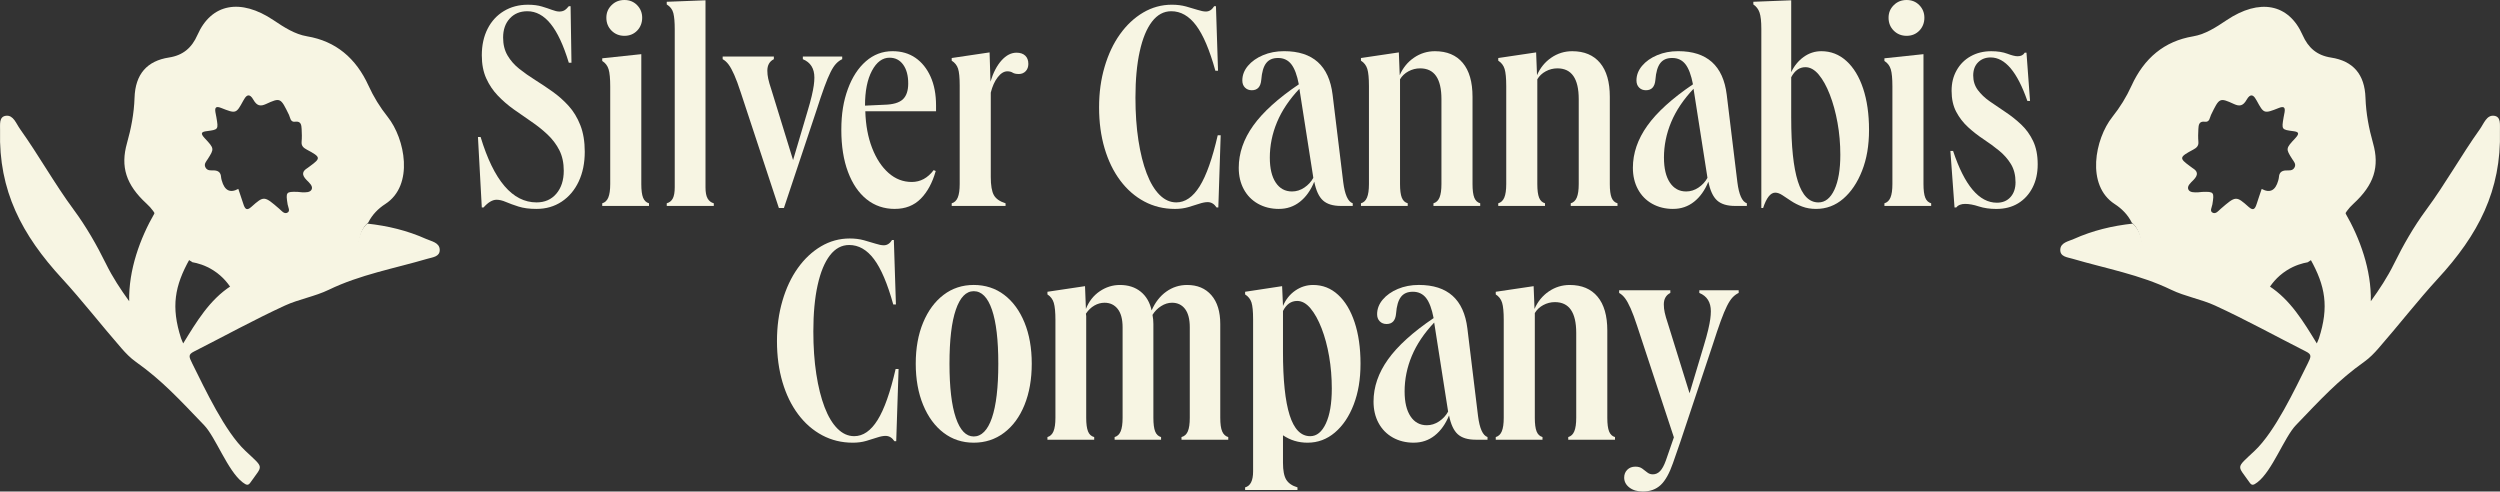 <?xml version="1.0" encoding="UTF-8"?> <svg xmlns="http://www.w3.org/2000/svg" id="Layer_2" data-name="Layer 2" viewBox="0 0 2688.25 528.52"><rect x="0" y="0" width="2688.25" height="528.52" fill="#333333" stroke="none"/><defs><style> .cls-1 { fill: #f7f5e3; stroke-width: 0px; } </style></defs><g id="Layer_2-2" data-name="Layer 2"><g id="Layer_1-2" data-name="Layer 1-2"><g><g><path class="cls-1" d="M576.95,224.65c-7.64,0-14.12-.85-19.42-2.54-5.3-1.69-9.82-3.34-13.53-4.93-3.71-1.59-7.06-2.39-10.02-2.39-4.45,0-9.12,2.76-14,8.28h-1.91l-4.13-75.74h2.86c14.21,46.89,34.26,70.32,60.14,70.32,8.91,0,16.01-3.13,21.31-9.39,5.3-6.25,7.96-14.47,7.96-24.66,0-8.48-1.59-15.86-4.77-22.11-3.18-6.25-7.43-11.88-12.73-16.86s-11.09-9.6-17.34-13.85c-6.26-4.23-12.52-8.6-18.77-13.05-6.26-4.45-11.99-9.39-17.18-14.8-5.2-5.42-9.39-11.61-12.56-18.62s-4.77-15.27-4.77-24.82c0-10.82,2.07-20.31,6.2-28.47,4.13-8.16,9.97-14.53,17.5-19.09,7.53-4.56,16.17-6.84,25.93-6.84,5.72,0,10.71.64,14.96,1.91,4.23,1.27,7.9,2.49,10.97,3.66,3.07,1.17,5.67,1.75,7.8,1.75s3.93-.42,5.42-1.27c1.48-.85,3.07-2.34,4.77-4.45h1.91l.95,60.77h-2.86c-5.72-18.88-12.25-32.82-19.57-41.85-7.31-9.01-15.64-13.53-24.98-13.53-7.85,0-14.15,2.6-18.93,7.8s-7.16,12.04-7.16,20.52c0,7.43,1.59,13.85,4.77,19.25,3.18,5.42,7.37,10.19,12.56,14.32,5.2,4.13,10.92,8.17,17.18,12.09,6.26,3.93,12.51,8.11,18.77,12.56,6.25,4.45,11.99,9.55,17.18,15.27,5.2,5.72,9.38,12.63,12.56,20.69,3.18,8.06,4.77,17.61,4.77,28.64,0,12.09-2.18,22.75-6.52,31.98-4.35,9.23-10.45,16.44-18.3,21.64-7.85,5.2-16.86,7.8-27.05,7.8h0Z"></path><path class="cls-1" d="M647.59,62.69l42-4.45v139.69c0,6.58.64,11.46,1.91,14.64,1.27,3.18,3.39,5.2,6.36,6.04v2.86h-50.28v-2.86c2.96-.85,5.15-2.91,6.52-6.21,1.37-3.29,2.07-8.11,2.07-14.47v-105.01c0-8.48-.59-14.64-1.75-18.45-1.17-3.82-3.45-6.79-6.84-8.91v-2.86h0ZM671.44,0c5.52,0,10.07,1.86,13.68,5.57,3.61,3.71,5.42,8.23,5.42,13.53s-1.81,10.14-5.42,13.85-8.17,5.57-13.68,5.57-10.14-1.86-13.85-5.57c-3.71-3.71-5.57-8.33-5.57-13.85s1.86-9.8,5.57-13.53c3.71-3.71,8.33-5.57,13.85-5.57Z"></path><path class="cls-1" d="M716.95,221.47v-2.86c2.96-.85,5.15-2.59,6.52-5.25,1.37-2.64,2.07-6.62,2.07-11.93V31.18c0-7.21-.47-12.83-1.44-16.86-.95-4.03-3.34-7.21-7.16-9.55V1.91l41.68-1.59v201.11c0,5.3.74,9.28,2.23,11.93,1.48,2.66,3.71,4.4,6.69,5.25v2.86h-50.6.01Z"></path><path class="cls-1" d="M905.63,60.77v2.86c-2.34,1.07-4.5,2.66-6.52,4.77s-4.03,5.2-6.04,9.23-4.25,9.39-6.69,16.07c-2.44,6.69-5.36,15.33-8.75,25.93l-34.69,104.06h-5.4l-41.05-124.42c-2.54-7.84-4.88-14.15-7.01-18.93-2.12-4.77-4.13-8.43-6.04-10.98s-4.03-4.45-6.36-5.72v-2.86h55.05v2.86c-4.67,2.34-7.01,6.47-7.01,12.41,0,2.76.32,5.62.95,8.6.64,2.98,1.8,7.01,3.5,12.09l23.23,75.42,15.27-51.55c2.12-7.01,3.71-12.78,4.77-17.34,1.07-4.56,1.8-8.38,2.23-11.46.42-3.07.64-5.89.64-8.43,0-9.75-4.13-16.34-12.41-19.72v-2.86h42.32Z"></path><path class="cls-1" d="M962.27,224.65c-11.66,0-21.8-3.45-30.39-10.34-8.6-6.89-15.27-16.71-20.04-29.44s-7.16-27.78-7.16-45.18,2.34-31.18,7.01-43.91c4.66-12.73,11.14-22.7,19.42-29.91,8.28-7.21,17.82-10.82,28.64-10.82,9.55,0,17.76,2.39,24.66,7.16,6.89,4.77,12.31,11.51,16.23,20.21s5.89,18.99,5.89,30.86v6.36h-76.06c.42,14.85,2.86,28,7.31,39.46,4.45,11.46,10.34,20.42,17.66,26.88,7.31,6.47,15.64,9.7,24.97,9.7s17.18-4.25,23.55-12.73l2.23.95c-3.61,12.73-9.02,22.7-16.23,29.91-7.21,7.21-16.44,10.82-27.68,10.82h-.01ZM956.55,62.04c-7.64,0-13.95,4.67-18.93,14-4.99,9.34-7.48,21.85-7.48,37.55l20.69-.95c9.33-.21,15.96-2.12,19.89-5.72,3.93-3.61,5.89-9.33,5.89-17.18,0-8.48-1.81-15.22-5.42-20.21-3.61-4.98-8.48-7.48-14.64-7.48h0Z"></path><path class="cls-1" d="M1023.37,221.47v-2.86c2.96-.85,5.15-2.91,6.52-6.21,1.37-3.29,2.07-8.11,2.07-14.47v-105.96c0-8.48-.59-14.53-1.75-18.13-1.17-3.61-3.45-6.47-6.84-8.6v-2.86l40.73-6.04.95,31.5c2.96-9.75,6.94-17.39,11.93-22.91,4.98-5.52,10.34-8.28,16.07-8.28,4.03,0,7.16,1.07,9.39,3.18,2.23,2.12,3.34,5.09,3.34,8.91,0,3.18-.95,5.79-2.86,7.8s-4.35,3.03-7.31,3.03-5.2-.47-6.69-1.44c-1.49-.95-3.4-1.44-5.72-1.44-3.61,0-7.06,2.12-10.34,6.36-3.3,4.25-5.79,9.77-7.48,16.54v90.69c0,9.12,1.12,15.64,3.34,19.57,2.23,3.93,6.42,6.84,12.56,8.75v2.86h-57.91.01Z"></path><path class="cls-1" d="M1263.29,224.65c-11.88,0-22.8-2.66-32.77-7.96-9.97-5.3-18.62-12.83-25.93-22.6-7.31-9.75-12.93-21.31-16.86-34.69-3.93-13.36-5.89-28-5.89-43.91s1.96-29.96,5.89-43.44,9.43-25.19,16.54-35.16c7.11-9.97,15.44-17.76,24.98-23.39,9.55-5.62,19.84-8.43,30.86-8.43,5.52,0,10.6.64,15.27,1.91,4.66,1.27,8.8,2.49,12.41,3.66,3.61,1.17,6.57,1.75,8.91,1.75,3.61,0,6.57-1.91,8.91-5.72h1.91l2.23,69.37h-2.86c-6.16-22.28-13.05-38.5-20.69-48.69-7.64-10.19-16.54-15.27-26.73-15.27-8.06,0-14.95,3.71-20.69,11.14-5.72,7.43-10.14,18.09-13.2,31.98-3.08,13.9-4.62,30.5-4.62,49.8,0,16.76,1.05,32.03,3.18,45.82,2.12,13.79,5.09,25.66,8.91,35.64,3.82,9.97,8.43,17.66,13.85,23.07s11.4,8.11,17.98,8.11c9.55,0,17.93-5.77,25.14-17.34,7.21-11.56,13.68-29.86,19.42-54.88h3.18l-2.54,77.64h-1.91c-2.54-3.82-5.72-5.72-9.55-5.72-2.54,0-5.57.59-9.07,1.75-3.5,1.17-7.43,2.39-11.77,3.66-4.35,1.27-9.18,1.91-14.47,1.91h0Z"></path><path class="cls-1" d="M1375.29,224.65c-8.48,0-16.01-1.86-22.6-5.57-6.57-3.71-11.66-8.91-15.27-15.59-3.61-6.69-5.4-14.37-5.4-23.07,0-15.69,5.2-30.81,15.59-45.35,10.39-14.53,26.73-29.32,49.01-44.39-1.91-9.97-4.62-17.18-8.11-21.64-3.5-4.45-8.23-6.69-14.15-6.69s-10.02,1.86-12.88,5.57-4.62,9.7-5.25,17.98c-.64,7.43-4.03,11.14-10.19,11.14-2.98,0-5.4-.95-7.31-2.86s-2.86-4.45-2.86-7.64c0-5.72,2.01-10.98,6.04-15.75,4.03-4.77,9.43-8.6,16.23-11.46,6.79-2.86,14.32-4.3,22.6-4.3,30.96,0,48.36,15.59,52.19,46.77l11.46,94.19c1.69,13.37,5.09,20.9,10.19,22.6v2.86h-12.73c-8.48,0-14.91-1.96-19.25-5.89-4.35-3.93-7.48-10.66-9.38-20.21-3.82,9.34-8.97,16.54-15.44,21.64-6.47,5.09-13.95,7.64-22.43,7.64h-.05ZM1365.44,169.6c0,11.46,2.12,20.36,6.36,26.73,4.23,6.36,10.07,9.55,17.5,9.55,4.66,0,9.07-1.37,13.2-4.13,4.13-2.76,7.37-6.25,9.7-10.5l-.32-2.23-14.64-93.55c-10.82,11.46-18.82,23.39-24.02,35.8-5.2,12.41-7.79,25.19-7.79,38.34h0Z"></path><path class="cls-1" d="M1463.44,221.47v-2.86c2.96-.85,5.15-2.91,6.52-6.21,1.37-3.29,2.07-8.11,2.07-14.47v-105.33c0-8.48-.59-14.64-1.75-18.45-1.17-3.82-3.45-6.79-6.84-8.91v-2.86l40.73-6.04.95,24.5c3.39-7.84,8.48-14.1,15.27-18.77,6.79-4.66,14.32-7.01,22.6-7.01,12.93,0,22.91,4.2,29.91,12.56,7.01,8.38,10.5,20.52,10.5,36.43v93.87c0,6.58.64,11.46,1.91,14.64,1.27,3.18,3.39,5.2,6.36,6.04v2.86h-50.28v-2.86c2.96-.85,5.15-2.91,6.52-6.21,1.37-3.29,2.07-8.11,2.07-14.47v-91.33c0-22.06-7.64-33.09-22.91-33.09-4.45,0-8.65,1.07-12.56,3.18-3.93,2.12-6.96,4.99-9.07,8.58v112.64c0,6.58.64,11.46,1.91,14.64,1.27,3.18,3.39,5.2,6.36,6.04v2.86h-50.28v.03Z"></path><path class="cls-1" d="M1611.07,221.47v-2.86c2.96-.85,5.15-2.91,6.52-6.21,1.37-3.29,2.07-8.11,2.07-14.47v-105.33c0-8.48-.59-14.64-1.75-18.45-1.17-3.82-3.45-6.79-6.84-8.91v-2.86l40.73-6.04.95,24.5c3.39-7.84,8.48-14.1,15.27-18.77,6.79-4.66,14.32-7.01,22.6-7.01,12.93,0,22.91,4.2,29.91,12.56,7.01,8.38,10.5,20.52,10.5,36.43v93.87c0,6.58.64,11.46,1.91,14.64,1.27,3.18,3.39,5.2,6.36,6.04v2.86h-50.28v-2.86c2.96-.85,5.15-2.91,6.52-6.21,1.37-3.29,2.07-8.11,2.07-14.47v-91.33c0-22.06-7.64-33.09-22.91-33.09-4.45,0-8.65,1.07-12.56,3.18-3.93,2.12-6.96,4.99-9.07,8.58v112.64c0,6.58.64,11.46,1.91,14.64,1.27,3.18,3.39,5.2,6.36,6.04v2.86h-50.28v.03Z"></path><path class="cls-1" d="M1799.13,224.65c-8.48,0-16.01-1.86-22.6-5.57s-11.66-8.91-15.27-15.59c-3.61-6.69-5.42-14.37-5.42-23.07,0-15.69,5.2-30.81,15.59-45.35,10.39-14.53,26.73-29.32,49.01-44.39-1.91-9.97-4.62-17.18-8.11-21.64-3.5-4.45-8.23-6.69-14.17-6.69s-10.02,1.86-12.88,5.57-4.62,9.7-5.25,17.98c-.64,7.43-4.03,11.14-10.18,11.14-2.98,0-5.42-.95-7.31-2.86s-2.86-4.45-2.86-7.64c0-5.72,2.01-10.98,6.04-15.75,4.03-4.77,9.43-8.6,16.23-11.46,6.79-2.86,14.32-4.3,22.6-4.3,30.96,0,48.36,15.59,52.19,46.77l11.46,94.19c1.69,13.37,5.09,20.9,10.18,22.6v2.86h-12.73c-8.48,0-14.91-1.96-19.25-5.89-4.35-3.93-7.48-10.66-9.39-20.21-3.82,9.34-8.97,16.54-15.44,21.64-6.47,5.09-13.95,7.64-22.43,7.64h-.01ZM1789.26,169.6c0,11.46,2.12,20.36,6.36,26.73,4.25,6.36,10.07,9.55,17.5,9.55,4.66,0,9.07-1.37,13.2-4.13,4.13-2.76,7.37-6.25,9.7-10.5l-.32-2.23-14.64-93.55c-10.82,11.46-18.82,23.39-24.02,35.8-5.2,12.41-7.8,25.19-7.8,38.34h.01Z"></path><path class="cls-1" d="M1952.82,224.65c-5.52,0-10.5-.85-14.95-2.54-4.45-1.69-8.43-3.71-11.93-6.04-3.5-2.34-6.63-4.4-9.38-6.21-2.76-1.8-5.3-2.71-7.64-2.71-5.09,0-9.44,5.52-13.05,16.54h-1.91V31.18c0-8.06-.64-13.95-1.91-17.66-1.27-3.71-3.5-6.62-6.69-8.75V1.91l40.73-1.59v77.33c3.18-6.79,7.64-12.25,13.37-16.39,5.72-4.13,12.09-6.21,19.09-6.21,10.18,0,19.15,3.5,26.88,10.5,7.74,7.01,13.73,16.86,17.98,29.59,4.23,12.73,6.36,27.58,6.36,44.55s-2.49,31.18-7.48,43.91c-4.99,12.73-11.73,22.75-20.21,30.07-8.48,7.31-18.25,10.97-29.27,10.97h0ZM1926.09,126.96c0,30.34,2.39,53.04,7.16,68.1,4.77,15.07,12.14,22.6,22.11,22.6,7.21,0,12.93-4.56,17.18-13.68,4.23-9.12,6.36-21.64,6.36-37.55,0-11.88-1.01-23.39-3.03-34.52-2.01-11.14-4.77-21.21-8.28-30.23-3.5-9.01-7.48-16.17-11.93-21.48-4.45-5.3-9.23-7.96-14.32-7.96-6.36,0-11.46,3.61-15.27,10.82v43.91h.01Z"></path><path class="cls-1" d="M2026.32,62.69l42-4.45v139.69c0,6.58.64,11.46,1.91,14.64,1.27,3.18,3.39,5.2,6.36,6.04v2.86h-50.28v-2.86c2.96-.85,5.15-2.91,6.52-6.21,1.37-3.29,2.07-8.11,2.07-14.47v-105.01c0-8.48-.59-14.64-1.75-18.45-1.17-3.82-3.45-6.79-6.84-8.91v-2.86h0ZM2050.19,0c5.52,0,10.07,1.86,13.68,5.57,3.61,3.71,5.42,8.23,5.42,13.53s-1.81,10.14-5.42,13.85c-3.61,3.71-8.17,5.57-13.68,5.57s-10.14-1.86-13.85-5.57c-3.71-3.71-5.57-8.33-5.57-13.85s1.86-9.8,5.57-13.53c3.71-3.71,8.33-5.57,13.85-5.57Z"></path><path class="cls-1" d="M2100.15,162.29c12.31,37.12,28,55.69,47.09,55.69,6.15,0,11.02-2.01,14.64-6.04,3.61-4.03,5.42-9.33,5.42-15.91,0-7.64-1.64-14.15-4.93-19.57-3.3-5.42-7.53-10.23-12.73-14.47-5.2-4.25-10.77-8.33-16.71-12.25-5.94-3.93-11.51-8.28-16.71-13.05-5.2-4.77-9.44-10.29-12.73-16.54-3.29-6.25-4.93-13.73-4.93-22.43s1.8-15.64,5.42-22.11c3.61-6.47,8.64-11.51,15.12-15.12,6.47-3.61,13.85-5.42,22.11-5.42,6.79,0,12.56.91,17.34,2.71,4.77,1.81,8.43,2.71,10.98,2.71,3.61,0,6.15-1.27,7.64-3.82h1.91l3.82,51.87h-2.86c-10.82-31.18-23.97-46.77-39.46-46.77-5.52,0-10.02,1.75-13.53,5.25-3.5,3.5-5.25,8.23-5.25,14.15s1.64,11.14,4.93,15.59c3.29,4.45,7.58,8.55,12.88,12.25,5.3,3.71,10.92,7.53,16.86,11.46,5.94,3.93,11.56,8.38,16.86,13.37s9.6,10.93,12.88,17.82,4.93,15.22,4.93,24.98-1.86,17.93-5.57,25.14c-3.71,7.21-8.85,12.83-15.44,16.86-6.57,4.03-14.42,6.04-23.55,6.04-7.01,0-13.26-.91-18.77-2.71s-10.39-2.71-14.64-2.71-7.64,1.27-9.55,3.82h-1.91l-4.45-60.77h2.86v-.03Z"></path></g><g><path class="cls-1" d="M916.93,476.02c-11.88,0-22.8-2.66-32.77-7.96-9.97-5.3-18.62-12.83-25.93-22.6-7.31-9.75-12.93-21.31-16.86-34.69-3.93-13.36-5.89-28-5.89-43.91s1.96-29.96,5.89-43.44c3.93-13.47,9.43-25.19,16.54-35.16,7.11-9.97,15.44-17.76,24.98-23.39,9.55-5.62,19.84-8.43,30.86-8.43,5.52,0,10.6.64,15.27,1.91,4.66,1.27,8.8,2.49,12.41,3.66,3.61,1.17,6.57,1.75,8.91,1.75,3.61,0,6.57-1.91,8.91-5.72h1.91l2.23,69.37h-2.86c-6.16-22.28-13.05-38.5-20.69-48.69-7.64-10.19-16.54-15.27-26.73-15.27-8.06,0-14.95,3.71-20.69,11.14-5.72,7.43-10.14,18.09-13.2,31.98-3.08,13.9-4.62,30.5-4.62,49.8,0,16.76,1.05,32.03,3.18,45.82,2.12,13.79,5.09,25.66,8.91,35.64,3.82,9.97,8.43,17.66,13.85,23.07,5.42,5.42,11.4,8.11,17.98,8.11,9.55,0,17.93-5.77,25.14-17.34,7.21-11.56,13.68-29.86,19.42-54.88h3.18l-2.54,77.64h-1.91c-2.54-3.82-5.72-5.72-9.55-5.72-2.54,0-5.57.59-9.07,1.75-3.5,1.17-7.43,2.39-11.77,3.66-4.35,1.27-9.18,1.91-14.47,1.91h0Z"></path><path class="cls-1" d="M1047.07,476.02c-12.31,0-23.12-3.55-32.45-10.66-9.34-7.11-16.66-17.08-21.96-29.91-5.3-12.83-7.96-27.63-7.96-44.39s2.64-31.5,7.96-44.23c5.3-12.73,12.61-22.64,21.96-29.76,9.33-7.11,20.15-10.66,32.45-10.66s23.44,3.55,32.77,10.66c9.33,7.11,16.59,17.03,21.8,29.76,5.2,12.73,7.8,27.47,7.8,44.23s-2.6,31.55-7.8,44.39c-5.2,12.83-12.52,22.8-21.96,29.91-9.44,7.11-20.31,10.66-32.62,10.66ZM1047.07,313.11c-8.28,0-14.69,6.63-19.25,19.89-4.57,13.26-6.84,32.62-6.84,58.07s2.27,44.86,6.84,58.23c4.56,13.37,10.97,20.04,19.25,20.04s15-6.69,19.57-20.04c4.56-13.36,6.84-32.77,6.84-58.23s-2.28-44.81-6.84-58.07c-4.57-13.26-11.09-19.89-19.57-19.89Z"></path><path class="cls-1" d="M1126.31,472.84v-2.86c2.96-.85,5.15-2.91,6.52-6.21,1.37-3.29,2.07-8.11,2.07-14.47v-105.33c0-8.28-.59-14.37-1.75-18.3-1.17-3.93-3.45-6.94-6.84-9.07v-2.86l40.41-6.04.95,24.5c3.18-8.06,8.11-14.37,14.8-18.93,6.69-4.56,13.95-6.84,21.8-6.84,8.91,0,16.34,2.39,22.28,7.16,5.94,4.77,9.87,11.51,11.78,20.21,3.82-8.7,9.07-15.44,15.75-20.21,6.69-4.77,14.15-7.16,22.43-7.16,11.02,0,19.74,3.66,26.09,10.98,6.36,7.31,9.55,17.66,9.55,31.03v100.87c0,6.58.68,11.46,2.07,14.64,1.37,3.18,3.55,5.2,6.52,6.04v2.86h-50.28v-2.86c3.18-.85,5.45-2.91,6.84-6.21,1.37-3.29,2.07-8.11,2.07-14.47v-97.37c0-8.7-1.71-15.27-5.09-19.72-3.4-4.45-8.06-6.69-14-6.69-4.03,0-7.96,1.22-11.77,3.66-3.82,2.44-6.89,5.57-9.23,9.39.64,3.18.95,6.47.95,9.87v100.87c0,6.58.64,11.46,1.91,14.64s3.39,5.2,6.36,6.04v2.86h-49.96v-2.86c2.96-.85,5.15-2.91,6.52-6.21,1.37-3.29,2.07-8.11,2.07-14.47v-97.37c0-8.7-1.76-15.27-5.25-19.72-3.5-4.45-8.23-6.69-14.17-6.69-3.82,0-7.48,1.01-10.97,3.03-3.5,2.01-6.52,4.93-9.07,8.75l.32,2.54v109.46c0,6.36.64,11.19,1.91,14.47s3.5,5.36,6.69,6.21v2.86h-50.28v-.03Z"></path><path class="cls-1" d="M1338.86,526.93v-2.86c5.72-1.49,8.6-7.21,8.6-17.18v-163.56c0-8.48-.59-14.53-1.75-18.13-1.17-3.61-3.45-6.47-6.84-8.6v-2.86l39.78-6.04.95,21.31c2.96-7.01,7.37-12.51,13.2-16.54,5.83-4.03,12.25-6.04,19.25-6.04,10.19,0,19.09,3.5,26.73,10.5,7.64,6.99,13.58,16.86,17.82,29.59,4.23,12.73,6.36,27.58,6.36,44.55s-2.44,31.18-7.31,43.91c-4.88,12.73-11.61,22.75-20.21,30.07-8.6,7.31-18.4,10.97-29.44,10.97-9.77,0-18.57-2.66-26.41-7.96v29.59c0,8.28,1.17,14.32,3.5,18.13,2.34,3.82,6.36,6.57,12.09,8.28v2.86h-56.33ZM1379.59,378.33c0,30.34,2.39,53.04,7.16,68.1,4.77,15.07,12.14,22.6,22.11,22.6,7.01,0,12.61-4.56,16.86-13.68,4.25-9.12,6.36-21.64,6.36-37.55,0-11.88-.95-23.39-2.86-34.52-1.91-11.14-4.62-21.21-8.11-30.23-3.5-9.01-7.48-16.17-11.93-21.48-4.45-5.3-9.23-7.96-14.32-7.96-6.57,0-11.66,3.61-15.27,10.82v43.91h0Z"></path><path class="cls-1" d="M1520.23,476.02c-8.48,0-16.01-1.86-22.6-5.57-6.57-3.71-11.66-8.91-15.27-15.59s-5.4-14.37-5.4-23.07c0-15.69,5.2-30.81,15.59-45.35,10.39-14.53,26.73-29.32,49.01-44.39-1.91-9.97-4.62-17.18-8.11-21.64-3.5-4.45-8.23-6.69-14.15-6.69s-10.02,1.86-12.88,5.57c-2.86,3.71-4.62,9.7-5.25,17.98-.64,7.43-4.03,11.14-10.19,11.14-2.98,0-5.4-.95-7.31-2.86s-2.86-4.45-2.86-7.64c0-5.72,2.01-10.98,6.04-15.75,4.03-4.77,9.43-8.6,16.23-11.46,6.79-2.86,14.32-4.3,22.6-4.3,30.96,0,48.36,15.59,52.19,46.77l11.46,94.19c1.69,13.37,5.09,20.9,10.19,22.6v2.86h-12.73c-8.48,0-14.91-1.96-19.25-5.89-4.35-3.93-7.48-10.66-9.38-20.21-3.82,9.34-8.97,16.54-15.44,21.64-6.47,5.09-13.95,7.64-22.43,7.64h-.05ZM1510.38,420.97c0,11.46,2.12,20.36,6.36,26.73,4.23,6.36,10.07,9.55,17.5,9.55,4.66,0,9.07-1.37,13.2-4.13,4.13-2.76,7.37-6.25,9.7-10.5l-.32-2.23-14.64-93.55c-10.82,11.46-18.82,23.39-24.02,35.8-5.2,12.41-7.79,25.19-7.79,38.34h0Z"></path><path class="cls-1" d="M1608.38,472.84v-2.86c2.96-.85,5.15-2.91,6.52-6.21,1.37-3.29,2.07-8.11,2.07-14.47v-105.33c0-8.48-.59-14.64-1.75-18.45-1.17-3.82-3.45-6.79-6.84-8.91v-2.86l40.73-6.04.95,24.5c3.39-7.84,8.48-14.1,15.27-18.77,6.79-4.66,14.32-7.01,22.6-7.01,12.93,0,22.91,4.2,29.91,12.56,7.01,8.38,10.5,20.52,10.5,36.43v93.87c0,6.58.64,11.46,1.91,14.64,1.27,3.18,3.39,5.2,6.36,6.04v2.86h-50.28v-2.86c2.96-.85,5.15-2.91,6.52-6.21,1.37-3.29,2.07-8.11,2.07-14.47v-91.33c0-22.06-7.64-33.09-22.91-33.09-4.45,0-8.65,1.07-12.56,3.18-3.93,2.12-6.96,4.99-9.07,8.58v112.64c0,6.58.64,11.46,1.91,14.64,1.27,3.18,3.39,5.2,6.36,6.04v2.86h-50.28v.03Z"></path><path class="cls-1" d="M1766.52,528.52c-5.94,0-10.77-1.44-14.47-4.3s-5.57-6.42-5.57-10.66c0-3.4,1.12-6.21,3.34-8.43,2.22-2.22,5.15-3.34,8.75-3.34,2.96,0,5.4.68,7.31,2.07,1.91,1.37,3.71,2.76,5.4,4.13,1.69,1.37,3.71,2.07,6.04,2.07,2.96,0,5.57-1.17,7.8-3.5s4.3-6.16,6.21-11.46l8.6-24.82-39.46-119.65c-2.54-7.84-4.89-14.15-7.01-18.93-2.12-4.77-4.13-8.43-6.04-10.98-1.91-2.54-4.03-4.45-6.36-5.72v-2.86h55.05v2.86c-4.67,2.34-7.01,6.47-7.01,12.41,0,2.76.32,5.62.95,8.6.64,2.98,1.8,7.01,3.5,12.09l23.23,74.77,15.27-50.92c2.12-7.01,3.71-12.78,4.77-17.34,1.07-4.56,1.8-8.38,2.23-11.46.42-3.07.64-5.89.64-8.43,0-9.75-4.13-16.34-12.41-19.72v-2.86h42.32v2.86c-2.34,1.07-4.5,2.66-6.52,4.77-2.01,2.12-4.03,5.2-6.04,9.23-2.01,4.03-4.25,9.39-6.69,16.07-2.44,6.69-5.36,15.33-8.75,25.93l-34.69,104.06-7.96,22.91c-3.82,11.02-8.23,18.88-13.2,23.55-4.99,4.66-11.41,7.01-19.25,7.01h0Z"></path></g></g><g><path class="cls-1" d="M2484.29,278.55c17.71-11.13,27.19-31.31,37.43-49.88,16.01,27.63,28.32,61.67,27.62,95.23,9.16-12.63,17.9-25.92,24.78-39.9,10.07-20.45,21.42-40.32,34.79-58.4,20.74-28.03,37.55-58.48,57.64-86.64,4.44-6.21,7.24-15.37,15.19-14.49,7.96.89,6.26,9.83,6.43,16.39,1.62,64.12-23.3,111.64-66.79,158.84-20.72,22.49-42.94,50.98-63.88,74.93-4.47,5.11-9.43,10.28-15.24,14.4-28.32,20.03-47.34,40.96-73.48,68.15-12.41,12.91-25.33,49.04-41.26,61.34-4.7,3.63-6.27,3.63-8.75.06-13.17-18.99-15.05-14.3,5.75-33.92,21.85-20.62,42.91-65.56,57.03-93.87,3.61-7.24,4.48-9.56-1.81-12.74-32.45-16.45-64.62-34.2-97.96-49.53-14.8-6.8-32.2-9.71-47.11-16.94-33.52-16.25-70.49-22.89-106.02-33.33-5.76-1.69-13.53-2.16-13.23-9.82.3-7.66,8.93-8.93,14.41-11.4,20.69-9.28,41.68-14.22,63.58-16.6,6.3,5.93,8.38,12.85,10.38,21.44,5.79,24.88,24.8,35.8,49.89,35.98,13.73.1,26.78-8.88,37.2,1.22,12.97,12.58,20.28,25.42,37.09,15.9,4.21-2.39,7.88-5.03,11.97-7.42,22.93,14.77,37.06,38.43,51.33,61.74.58-1.41,1.91-4.27,2.3-5.51,10.92-33.89,6.89-56.32-9.3-85.26h.03Z"></path><path class="cls-1" d="M2302.6,260.66c4.49,22.44,11.28,24.98,17.14,29.75,8.96,7.29,19.68,8.76,23.28,9.25,5.08.69,9.89.38,19.49-.23,16.53-1.08,14.85-2.57,18.56-1.77,14.26,3.04,15.49,20.04,31.3,23.09,1.01.19,4.95.89,9.92-.01,8.65-1.57,14.28-6.85,16.62-9.34,2.9-4.88,9.01-13.65,19.98-20.63,8.87-5.65,17.3-7.81,22.55-8.74,18.04-11.01,28.8-27.72,37.53-45.98,2.21-6.76,6.34-12.05,11.83-17.09,22.05-20.29,28.08-39.68,20.95-64.89-4.43-15.71-7.58-31.93-8.15-48.92-.83-25.29-13.35-39.59-37.01-43.23-15.24-2.35-24.57-10.5-30.64-24.27-14.9-33.83-46.39-39.64-81.72-15.92-11.48,7.71-22.96,15.17-36.12,17.39-30.8,5.17-52.6,23.38-66.15,53.19-5.43,11.93-12.27,23.01-20.58,33.47-18.66,23.47-28.56,73.55,2.6,93.68,7.56,4.88,14.06,11.41,18.27,19.86,6.47,5.24,8.71,13.1,10.38,21.4l-.04-.04ZM2426.73,218.89c-1.82,5.84-3.66,8.12-8.67,3.67-13.72-12.22-13.9-12-30.13,2-2.5,2.16-5.02,5.58-8.25,4.35-4.13-1.58-1.21-6.02-.72-9.09,2.12-13.27,1.81-13.87-10.91-13.46-1.53.05-3.09.41-4.61.45-3.99.12-8.76.3-10.33-3.12-1.66-3.61,2.64-7.25,5.31-9.93,6.16-6.19,4.4-9.84-.73-13.01-.96-.59-1.82-1.35-2.73-2.01-11.93-8.73-11.75-9.75,3.43-17.86,3.5-1.87,5.92-3.95,5.54-8.3-.4-4.53-.3-9.24-.03-13.91.24-4.21.65-8.61,7.01-7.78,5.22.68,5.2-4.48,6.53-7.22,9.07-18.65,9.11-18.94,24.89-11.75,5.72,2.6,9.6,2.16,13.47-4.68,3.93-6.94,7.28-5.29,9.94-.46.28.5.63.96.9,1.46,7.69,14.06,7.73,14.22,23.8,7.85,5.34-2.12,6.98-.71,6.19,4.44-.3,1.89-.76,3.79-1.08,5.67-2.23,13.14-2.25,13.2,10.52,14.86,5.06.65,7.31,1.92,2.13,7.47-10.54,11.25-10.42,11.37-3.32,22.6,1.67,2.63,4.38,5.26,2.41,8.94-2.12,3.99-6.1,3.03-9.37,3.21-4.45.23-7.08,2.27-7.39,7.08-.08,1.23-.41,2.53-.76,3.77-3,10.8-8.93,13.8-17.77,9.01-1.98,5.88-3.73,10.8-5.27,15.77h-.01Z"></path></g><g><path class="cls-1" d="M203.95,278.55c-17.71-11.13-27.19-31.31-37.43-49.88-16.01,27.63-28.32,61.67-27.61,95.23-9.16-12.63-17.9-25.92-24.78-39.9-10.07-20.45-21.42-40.32-34.79-58.4-20.74-28.03-37.55-58.48-57.64-86.64-4.44-6.21-7.24-15.37-15.19-14.49-7.96.89-6.26,9.83-6.43,16.39-1.62,64.12,23.3,111.64,66.79,158.84,20.72,22.49,42.94,50.98,63.88,74.93,4.47,5.11,9.43,10.28,15.24,14.4,28.32,20.03,47.34,40.96,73.48,68.15,12.41,12.91,25.33,49.04,41.26,61.34,4.7,3.63,6.27,3.63,8.75.06,13.17-18.99,15.05-14.3-5.75-33.92-21.85-20.62-42.91-65.56-57.03-93.87-3.61-7.24-4.48-9.56,1.81-12.74,32.45-16.45,64.62-34.2,97.96-49.53,14.8-6.8,32.2-9.71,47.11-16.94,33.52-16.25,70.49-22.89,106.02-33.33,5.76-1.69,13.53-2.16,13.23-9.82s-8.93-8.93-14.41-11.4c-20.69-9.28-41.68-14.22-63.58-16.6-6.3,5.93-8.38,12.85-10.38,21.44-5.79,24.88-24.8,35.8-49.89,35.98-13.73.1-26.78-8.88-37.2,1.22-12.97,12.58-20.27,25.42-37.09,15.9-4.21-2.39-7.88-5.03-11.97-7.42-22.93,14.77-37.06,38.43-51.33,61.74-.58-1.41-1.91-4.27-2.3-5.51-10.92-33.89-6.89-56.32,9.3-85.26h-.03Z"></path><path class="cls-1" d="M396.03,239.24c4.21-8.44,10.71-14.99,18.27-19.86,31.17-20.12,21.26-70.22,2.6-93.68-8.32-10.46-15.15-21.53-20.58-33.47-13.55-29.81-35.35-48.02-66.15-53.19-13.17-2.21-24.65-9.68-36.12-17.39-35.33-23.71-66.82-17.91-81.72,15.92-6.07,13.77-15.4,21.92-30.64,24.27-23.66,3.64-36.19,17.94-37.01,43.23-.55,16.99-3.72,33.21-8.15,48.92-7.11,25.23-1.09,44.62,20.96,64.89,5.49,5.04,9.62,10.33,11.83,17.09,8.74,18.27,19.49,34.97,37.53,45.98,5.25.92,13.68,3.09,22.55,8.74,10.97,6.98,17.08,15.77,19.98,20.63,2.34,2.49,7.96,7.76,16.62,9.34,4.97.9,8.91.22,9.92.01,15.81-3.04,17.04-20.04,31.3-23.09,3.72-.8,2.03.71,18.56,1.77,9.6.63,14.4.94,19.49.23,3.58-.49,14.32-1.96,23.28-9.25,5.85-4.77,12.65-7.3,17.14-29.75,1.66-8.3,3.91-16.17,10.38-21.4l-.04.04ZM256.24,203.12c-8.85,4.79-14.77,1.79-17.77-9.01-.35-1.24-.68-2.53-.76-3.77-.31-4.81-2.94-6.85-7.39-7.08-3.27-.18-7.25.78-9.37-3.21-1.96-3.68.74-6.31,2.41-8.94,7.1-11.23,7.21-11.34-3.32-22.6-5.18-5.54-2.93-6.81,2.13-7.47,12.78-1.67,12.77-1.73,10.52-14.86-.32-1.89-.78-3.79-1.08-5.67-.8-5.15.83-6.56,6.19-4.44,16.09,6.38,16.12,6.21,23.8-7.85.27-.5.63-.96.9-1.46,2.66-4.82,6.01-6.48,9.94.46,3.86,6.84,7.74,7.3,13.47,4.68,15.77-7.19,15.81-6.89,24.89,11.75,1.33,2.75,1.31,7.92,6.53,7.22,6.36-.83,6.78,3.57,7.01,7.78.27,4.67.37,9.38-.03,13.91-.38,4.35,2.04,6.43,5.54,8.3,15.18,8.11,15.37,9.14,3.43,17.86-.91.67-1.77,1.41-2.73,2.01-5.12,3.17-6.88,6.83-.73,13.01,2.67,2.68,6.96,6.34,5.31,9.93-1.57,3.41-6.34,3.23-10.33,3.12-1.53-.04-3.09-.4-4.61-.45-12.72-.41-13.02.19-10.91,13.46.49,3.07,3.41,7.51-.72,9.09-3.23,1.23-5.75-2.18-8.25-4.35-16.23-14-16.43-14.22-30.13-2-5,4.47-6.85,2.17-8.67-3.67-1.55-4.97-3.31-9.91-5.27-15.77h-.01Z"></path></g></g></g></svg> 